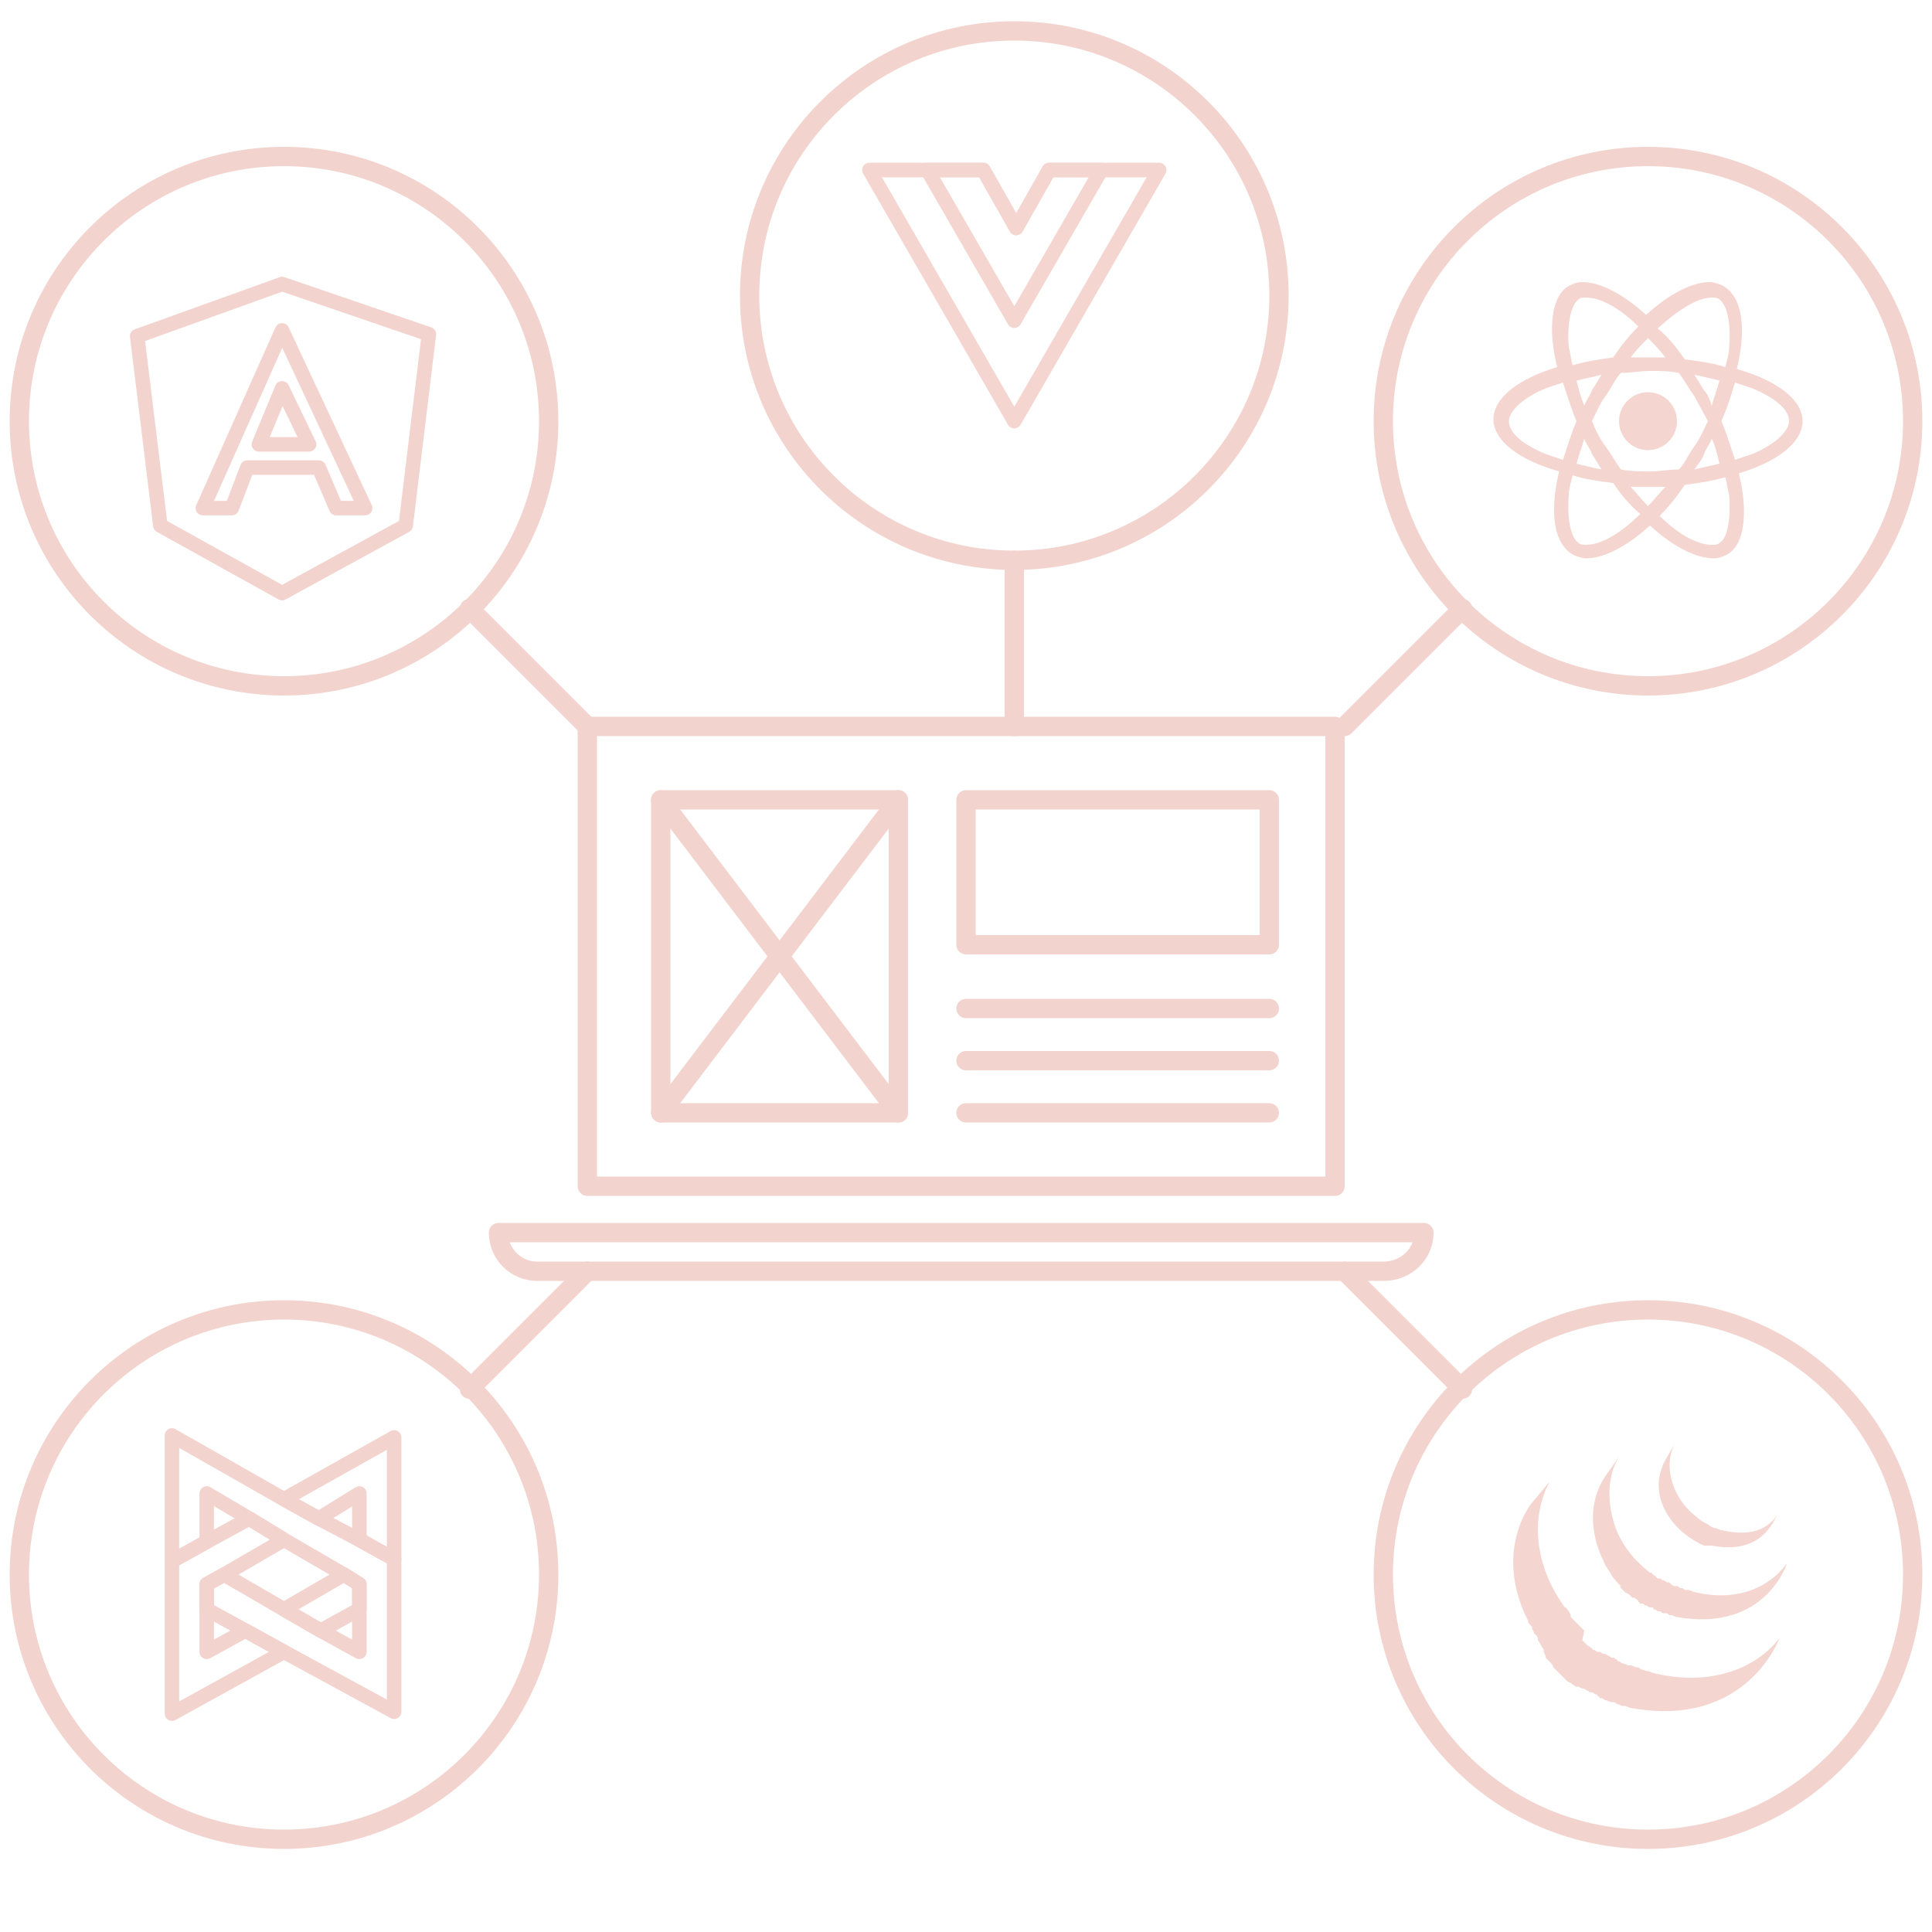 
<svg version="1.1" id="Layer_1" xmlns="http://www.w3.org/2000/svg" xmlns:xlink="http://www.w3.org/1999/xlink" x="0px" y="0px"
	 viewBox="0 0 100 100" style="enable-background:new 0 0 100 100;" xml:space="preserve" width="100" height="100">
<style type="text/css">
	.st0{display:none;fill:#989898;}
	.st1{fill:none;stroke:#F4D5CF;stroke-width:0.75;stroke-miterlimit:10;}
	.st2{fill:none;stroke:#F4D5CF;stroke-width:0.75;stroke-linejoin:round;stroke-miterlimit:10;}
	.st3{fill:#F4D5CF;}
	.st4{fill:none;stroke:#F3D3CE;stroke-linecap:round;stroke-linejoin:round;stroke-miterlimit:10;}
	.st5{fill:none;stroke:#F3D3CE;stroke-width:0.75;stroke-linecap:round;stroke-linejoin:round;stroke-miterlimit:10;}
	.st6{fill:#010101;}
	.st7{fill:none;stroke:#F3D4CF;stroke-linecap:round;stroke-linejoin:round;stroke-miterlimit:10;}
	.st8{fill:none;stroke:#F3D4CF;stroke-miterlimit:10;}
	.st9{fill:none;stroke:#F3D3CE;stroke-linejoin:round;stroke-miterlimit:10;}
	.st10{fill:none;stroke:#F3D5CF;stroke-linecap:round;stroke-linejoin:round;stroke-miterlimit:10;}
	.st11{fill:none;stroke:#F4D5CF;stroke-linecap:round;stroke-linejoin:round;stroke-miterlimit:10;}
	.st12{fill:none;stroke:#F4D5CF;stroke-linecap:round;stroke-miterlimit:10;}
	.st13{fill:none;stroke:#F4D5CF;stroke-linejoin:round;stroke-miterlimit:10;}
	.st14{fill:none;stroke:#F4D5CF;stroke-miterlimit:10;}
	.st15{fill:none;stroke:#F3D3CE;stroke-width:0.8;stroke-linecap:round;stroke-linejoin:round;stroke-miterlimit:10;}
	.st16{fill:none;stroke:#F3D4CF;stroke-linecap:round;stroke-miterlimit:10;}
	.st17{display:none;fill:none;stroke:#F4D5CF;stroke-width:0.75;stroke-miterlimit:10;}
	.st18{fill:#F3D3CE;}
	.st19{fill-rule:evenodd;clip-rule:evenodd;fill:#F3D3CE;}
	.st20{fill:none;stroke:#70CFF0;stroke-miterlimit:10;}
</style>
<g>
	<g>
		<path class="st3" d="M93.3,21.8c0-1.1-1.3-2.1-3.4-2.7c0.5-2.1,0.3-3.7-0.7-4.3c-0.2-0.1-0.5-0.2-0.7-0.2v0
			c-0.9,0-2.1,0.6-3.3,1.7c-1.2-1.1-2.4-1.7-3.3-1.7v0c-0.3,0-0.5,0.1-0.7,0.2c-0.9,0.5-1.1,2.2-0.6,4.2c-2,0.6-3.3,1.6-3.3,2.7
			c0,1.1,1.3,2.1,3.4,2.7c-0.5,2.1-0.3,3.7,0.7,4.3c0.2,0.1,0.5,0.2,0.7,0.2c0.9,0,2.1-0.6,3.3-1.7c1.2,1.1,2.4,1.7,3.3,1.7
			c0.3,0,0.5-0.1,0.7-0.2c0.9-0.5,1.1-2.2,0.6-4.2C92,23.9,93.3,22.9,93.3,21.8z M88.6,15.4L88.6,15.4c0.1,0,0.3,0,0.4,0.1
			c0.4,0.3,0.6,1.2,0.5,2.5c0,0.3-0.1,0.6-0.2,1c-0.6-0.2-1.3-0.3-2.1-0.4c-0.4-0.6-0.9-1.2-1.4-1.6C86.9,16,87.9,15.4,88.6,15.4z
			 M82.4,23.5c0.2,0.3,0.3,0.5,0.5,0.8c-0.5-0.1-0.9-0.2-1.3-0.3c0.1-0.4,0.3-0.9,0.4-1.3C82.1,23,82.3,23.2,82.4,23.5z M81.6,19.7
			c0.4-0.1,0.9-0.2,1.3-0.3c-0.2,0.3-0.3,0.5-0.5,0.8c-0.1,0.3-0.3,0.5-0.4,0.8C81.8,20.5,81.7,20.1,81.6,19.7z M82.4,21.8
			c0.2-0.4,0.4-0.9,0.7-1.3c0.3-0.4,0.5-0.9,0.8-1.2c0.5,0,1-0.1,1.5-0.1c0.5,0,1,0,1.5,0.1c0.3,0.4,0.5,0.8,0.8,1.2
			c0.2,0.4,0.5,0.9,0.7,1.3c-0.2,0.4-0.4,0.9-0.7,1.3c-0.3,0.4-0.5,0.9-0.8,1.2c-0.5,0-1,0.1-1.5,0.1c-0.5,0-1,0-1.5-0.1
			c-0.3-0.4-0.5-0.8-0.8-1.2C82.8,22.7,82.6,22.3,82.4,21.8z M88.2,23.5c0.1-0.3,0.3-0.5,0.4-0.8c0.2,0.4,0.3,0.9,0.4,1.3
			c-0.4,0.1-0.9,0.2-1.3,0.3C87.9,24,88.1,23.8,88.2,23.5z M88.2,20.2c-0.2-0.3-0.3-0.5-0.5-0.8c0.5,0.1,0.9,0.2,1.3,0.3
			c-0.1,0.4-0.3,0.9-0.4,1.3C88.5,20.7,88.4,20.4,88.2,20.2z M86.2,18.5c-0.3,0-0.6,0-0.9,0c-0.3,0-0.6,0-0.9,0
			c0.3-0.4,0.6-0.7,0.9-1C85.6,17.8,85.9,18.1,86.2,18.5z M81.7,15.5c0.1-0.1,0.2-0.1,0.4-0.1v0c0.7,0,1.7,0.5,2.7,1.5
			c-0.5,0.5-0.9,1-1.3,1.6c-0.7,0.1-1.4,0.2-2.1,0.4c-0.1-0.3-0.1-0.6-0.2-0.9C81.1,16.8,81.3,15.8,81.7,15.5z M80.9,23.8
			c-0.3-0.1-0.6-0.2-0.9-0.3c-1.2-0.5-1.9-1.1-1.9-1.7c0-0.5,0.7-1.2,1.9-1.7c0.3-0.1,0.6-0.2,0.9-0.3c0.2,0.6,0.4,1.3,0.7,2
			C81.3,22.5,81.1,23.2,80.9,23.8z M82.1,28.2c-0.1,0-0.3,0-0.4-0.1c-0.4-0.3-0.6-1.2-0.5-2.5c0-0.3,0.1-0.6,0.2-1
			c0.6,0.2,1.3,0.3,2.1,0.4c0.4,0.6,0.9,1.2,1.4,1.6C83.8,27.7,82.8,28.2,82.1,28.2z M85.3,26.2c-0.3-0.3-0.6-0.7-0.9-1
			c0.3,0,0.6,0,0.9,0c0.3,0,0.6,0,0.9,0C85.9,25.5,85.6,25.9,85.3,26.2z M89,28.1c-0.1,0.1-0.2,0.1-0.4,0.1c-0.7,0-1.7-0.5-2.7-1.5
			c0.5-0.5,0.9-1,1.3-1.6c0.7-0.1,1.4-0.2,2.1-0.4c0.1,0.3,0.1,0.6,0.2,0.9C89.6,26.9,89.4,27.9,89,28.1z M90.7,23.5
			c-0.3,0.1-0.6,0.2-0.9,0.3c-0.2-0.6-0.4-1.3-0.7-2c0.3-0.7,0.5-1.3,0.7-2c0.3,0.1,0.6,0.2,0.9,0.3c1.2,0.5,1.9,1.1,1.9,1.7
			C92.6,22.3,91.9,23,90.7,23.5z"/>
		<circle class="st3" cx="85.3" cy="21.8" r="1.5"/>
	</g>
	<g>
		<polygon class="st5" points="20.4,74.4 20.4,80.7 18.6,79.7 18.6,77.3 16.5,78.6 14.7,77.6 		"/>
		<polygon class="st5" points="20.4,80.7 20.4,88.6 14.7,85.5 12.7,84.4 10.7,83.3 10.7,82 11.6,81.5 14.7,83.3 16.6,84.4 
			18.6,85.5 18.6,82 17.8,81.5 14.7,79.7 12.9,78.6 10.7,77.3 10.7,79.8 8.9,80.8 8.9,74.3 14.7,77.6 16.5,78.6 18.6,79.7 		"/>
		<polygon class="st5" points="14.7,85.5 8.9,88.7 8.9,80.8 10.7,79.8 12.9,78.6 14.7,79.7 11.6,81.5 10.7,82 10.7,85.5 12.7,84.4 
					"/>
		<polygon class="st5" points="18.6,82 18.6,83.3 16.6,84.4 14.7,83.3 17.8,81.5 		"/>
	</g>
	<polygon class="st5" points="13.4,23 14.6,20.1 16,23 	"/>
	<polygon class="st5" points="14.6,14.7 7.1,17.4 8.3,27.2 14.6,30.7 21,27.2 22.2,17.3 	"/>
	<polygon class="st5" points="17.4,26.3 16.5,24.2 12.8,24.2 12,26.3 10.5,26.3 14.6,17.1 18.9,26.3 	"/>
	<path class="st6" d="M82.5,81.5L82.5,81.5L82.5,81.5L82.5,81.5z"/>
	<path class="st6" d="M78.4,85.5L78.4,85.5L78.4,85.5L78.4,85.5z M81.2,85L81.2,85L81.2,85L81.2,85z"/>
	<g>
		<path class="st3" d="M79.2,84.1C79.2,84.1,79.2,84.1,79.2,84.1c0.1,0.1,0.1,0.1,0.1,0.1c0,0,0,0.1,0,0.1l0.1,0.2
			c0,0,0,0.1,0.1,0.1c0,0.1,0.1,0.1,0.1,0.2c0,0,0,0,0,0.1c0.1,0.1,0.1,0.2,0.2,0.3c0,0.1,0.1,0.1,0.1,0.2c0,0,0,0,0,0.1l0.1,0.2
			c0,0,0,0,0,0.1c0.1,0.1,0.1,0.1,0.2,0.2c0,0,0,0,0,0c0.1,0.1,0.2,0.2,0.2,0.3l0,0c0,0,0.1,0.1,0.1,0.1l0.1,0.1
			c0.1,0.1,0.1,0.1,0.2,0.2c0,0,0,0,0,0l0,0c0.1,0.1,0.1,0.1,0.2,0.2l0.1,0.1c0,0,0.1,0.1,0.2,0.1l0.1,0.1c0.1,0,0.1,0.1,0.2,0.1
			c0,0,0,0,0.1,0l0,0l0.2,0.1l0.1,0c0.1,0.1,0.2,0.1,0.3,0.2c0,0,0,0,0.1,0c0.1,0,0.1,0.1,0.2,0.1c0,0,0.1,0,0.1,0.1
			c0,0,0.1,0,0.1,0.1c0,0,0,0,0,0l0,0c0,0,0,0,0.1,0c0.1,0,0.1,0.1,0.2,0.1c0,0,0,0,0,0c0.1,0,0.2,0.1,0.3,0.1c0,0,0,0,0.1,0
			c0.1,0,0.2,0.1,0.2,0.1l0,0c0.1,0,0.2,0.1,0.3,0.1c0,0,0,0,0.1,0c0.1,0,0.2,0.1,0.3,0.1c6,1.1,7.7-3.6,7.7-3.6
			c-1.5,1.9-4.1,2.4-6.5,1.8c-0.1,0-0.2-0.1-0.3-0.1c-0.1,0-0.3-0.1-0.4-0.1l0.1,0l0,0c-0.1,0-0.2-0.1-0.2-0.1c0,0,0,0-0.1,0l0,0
			c-0.1,0-0.2-0.1-0.3-0.1c0,0,0,0-0.1,0c-0.1,0-0.2-0.1-0.3-0.1l0.1,0c0,0,0,0-0.1,0c-0.1,0-0.1-0.1-0.2-0.1c0,0-0.1,0-0.1-0.1l0,0
			c-0.1,0-0.1-0.1-0.2-0.1c0,0,0,0-0.1,0c-0.1-0.1-0.2-0.1-0.3-0.2l0,0c0,0,0,0-0.1,0l0,0c-0.1,0-0.1-0.1-0.2-0.1c0,0,0,0-0.1,0
			c-0.1,0-0.1-0.1-0.2-0.1l0,0c0,0-0.1,0-0.1-0.1c-0.1,0-0.1-0.1-0.2-0.1l-0.1-0.1c-0.1-0.1-0.1-0.1-0.2-0.2l0,0L82,84.4l-0.1-0.1
			c0,0-0.1-0.1-0.1-0.1l-0.1-0.1c-0.1-0.1-0.1-0.1-0.2-0.2l0,0l0,0c-0.1-0.1-0.1-0.1-0.2-0.2c0,0,0,0,0-0.1l-0.1-0.2
			c-0.1-0.1-0.1-0.2-0.2-0.2l0,0c-1.4-1.9-1.9-4.4-0.8-6.5l-1,1.2c-1.2,1.8-1.1,4.1-0.1,6C79.1,84,79.1,84,79.2,84.1L79.2,84.1z"/>
		<path class="st3" d="M84,82.3L84,82.3c0.1,0.1,0.2,0.2,0.3,0.2l0,0c0.1,0.1,0.1,0.1,0.2,0.2l0,0c0,0,0,0,0.1,0
			c0.1,0.1,0.2,0.1,0.2,0.2l0,0c0,0,0.1,0.1,0.1,0.1c0,0,0,0,0.1,0c0.1,0,0.1,0.1,0.2,0.1c0,0,0,0,0,0c0.1,0,0.1,0.1,0.2,0.1
			c0,0,0,0,0.1,0c0,0,0.1,0,0.1,0.1l0,0c0.1,0,0.2,0.1,0.2,0.1c0,0,0,0,0.1,0c0.1,0,0.1,0.1,0.2,0.1c0,0,0.1,0,0.1,0
			c0.1,0,0.1,0,0.2,0.1l0.1,0c0.1,0,0.2,0.1,0.3,0.1c4.6,0.8,5.7-2.8,5.7-2.8c-1,1.4-2.8,2-4.8,1.5c-0.1,0-0.2-0.1-0.3-0.1l0,0
			c0,0-0.1,0-0.1,0c-0.1,0-0.1,0-0.2-0.1l-0.1,0c-0.1,0-0.1-0.1-0.2-0.1c0,0,0,0-0.1,0c-0.1,0-0.2-0.1-0.2-0.1l-0.1-0.1l-0.1,0
			c-0.1,0-0.1-0.1-0.2-0.1c0,0,0,0,0,0l0,0c-0.1,0-0.1-0.1-0.2-0.1c0,0,0,0-0.1,0l-0.1-0.1c-0.1-0.1-0.2-0.1-0.2-0.2c0,0,0,0-0.1,0
			c-0.9-0.7-1.6-1.6-1.9-2.7c-0.3-1.1-0.3-2.3,0.3-3.3l-0.7,1c-0.9,1.3-0.8,3-0.1,4.4c0.1,0.3,0.3,0.5,0.4,0.7
			c0.1,0.2,0.3,0.4,0.5,0.6C83.8,82.1,83.9,82.2,84,82.3L84,82.3z"/>
		<path class="st3" d="M86.3,75.4c-0.5,0.8-0.6,1.7-0.2,2.6c0.4,0.9,1.2,1.6,2.1,2c0,0,0.1,0,0.1,0l0.1,0c0.1,0,0.1,0,0.2,0
			c2.6,0.5,3.2-1.3,3.4-1.6c-0.6,0.9-1.6,1.1-2.9,0.8c-0.1,0-0.2-0.1-0.3-0.1l0,0c-0.1,0-0.3-0.1-0.4-0.2l0,0
			c-0.2-0.1-0.4-0.2-0.6-0.4c-1.1-0.8-1.8-2.5-1.1-3.8L86.3,75.4z"/>
	</g>
	<g>
		<path class="st2" d="M54.3,8.8l-1.7,3l-1.7-3H45l7.5,13l7.5-13H54.3z"/>
		<path class="st2" d="M54.3,8.8l-1.7,3l-1.7-3H48l4.5,7.8L57,8.8H54.3z"/>
	</g>
	<g>
		<path class="st4" d="M71.6,65.8H27.8c-1.1,0-2-0.9-2-2l0,0h47.9l0,0C73.7,64.9,72.8,65.8,71.6,65.8z"/>
		<rect x="30.4" y="37.6" class="st4" width="38.7" height="23.8"/>
		<rect x="34.2" y="41.4" class="st4" width="12.3" height="16.2"/>
		<rect x="50" y="41.4" class="st4" width="15.7" height="7.5"/>
		<line class="st4" x1="50" y1="52.2" x2="65.7" y2="52.2"/>
		<line class="st4" x1="50" y1="54.9" x2="65.7" y2="54.9"/>
		<line class="st4" x1="50" y1="57.6" x2="65.7" y2="57.6"/>
		<line class="st4" x1="34.2" y1="41.4" x2="46.5" y2="57.6"/>
		<line class="st4" x1="46.5" y1="41.4" x2="34.2" y2="57.6"/>
	</g>
	<line class="st4" x1="52.5" y1="37.6" x2="52.5" y2="29"/>
	<circle class="st4" cx="52.5" cy="15.3" r="13.7"/>
	<line class="st4" x1="69.6" y1="37.6" x2="75.7" y2="31.5"/>
	<circle class="st4" cx="85.3" cy="21.8" r="13.7"/>
	<line class="st4" x1="69.6" y1="65.8" x2="75.7" y2="71.9"/>
	<circle class="st4" cx="85.3" cy="81.5" r="13.7"/>
	<line class="st4" x1="30.4" y1="65.8" x2="24.3" y2="71.9"/>
	<circle class="st4" cx="14.7" cy="81.5" r="13.7"/>
	<line class="st4" x1="30.4" y1="37.6" x2="24.3" y2="31.5"/>
	<circle class="st4" cx="14.7" cy="21.8" r="13.7"/>
</g>
</svg>
